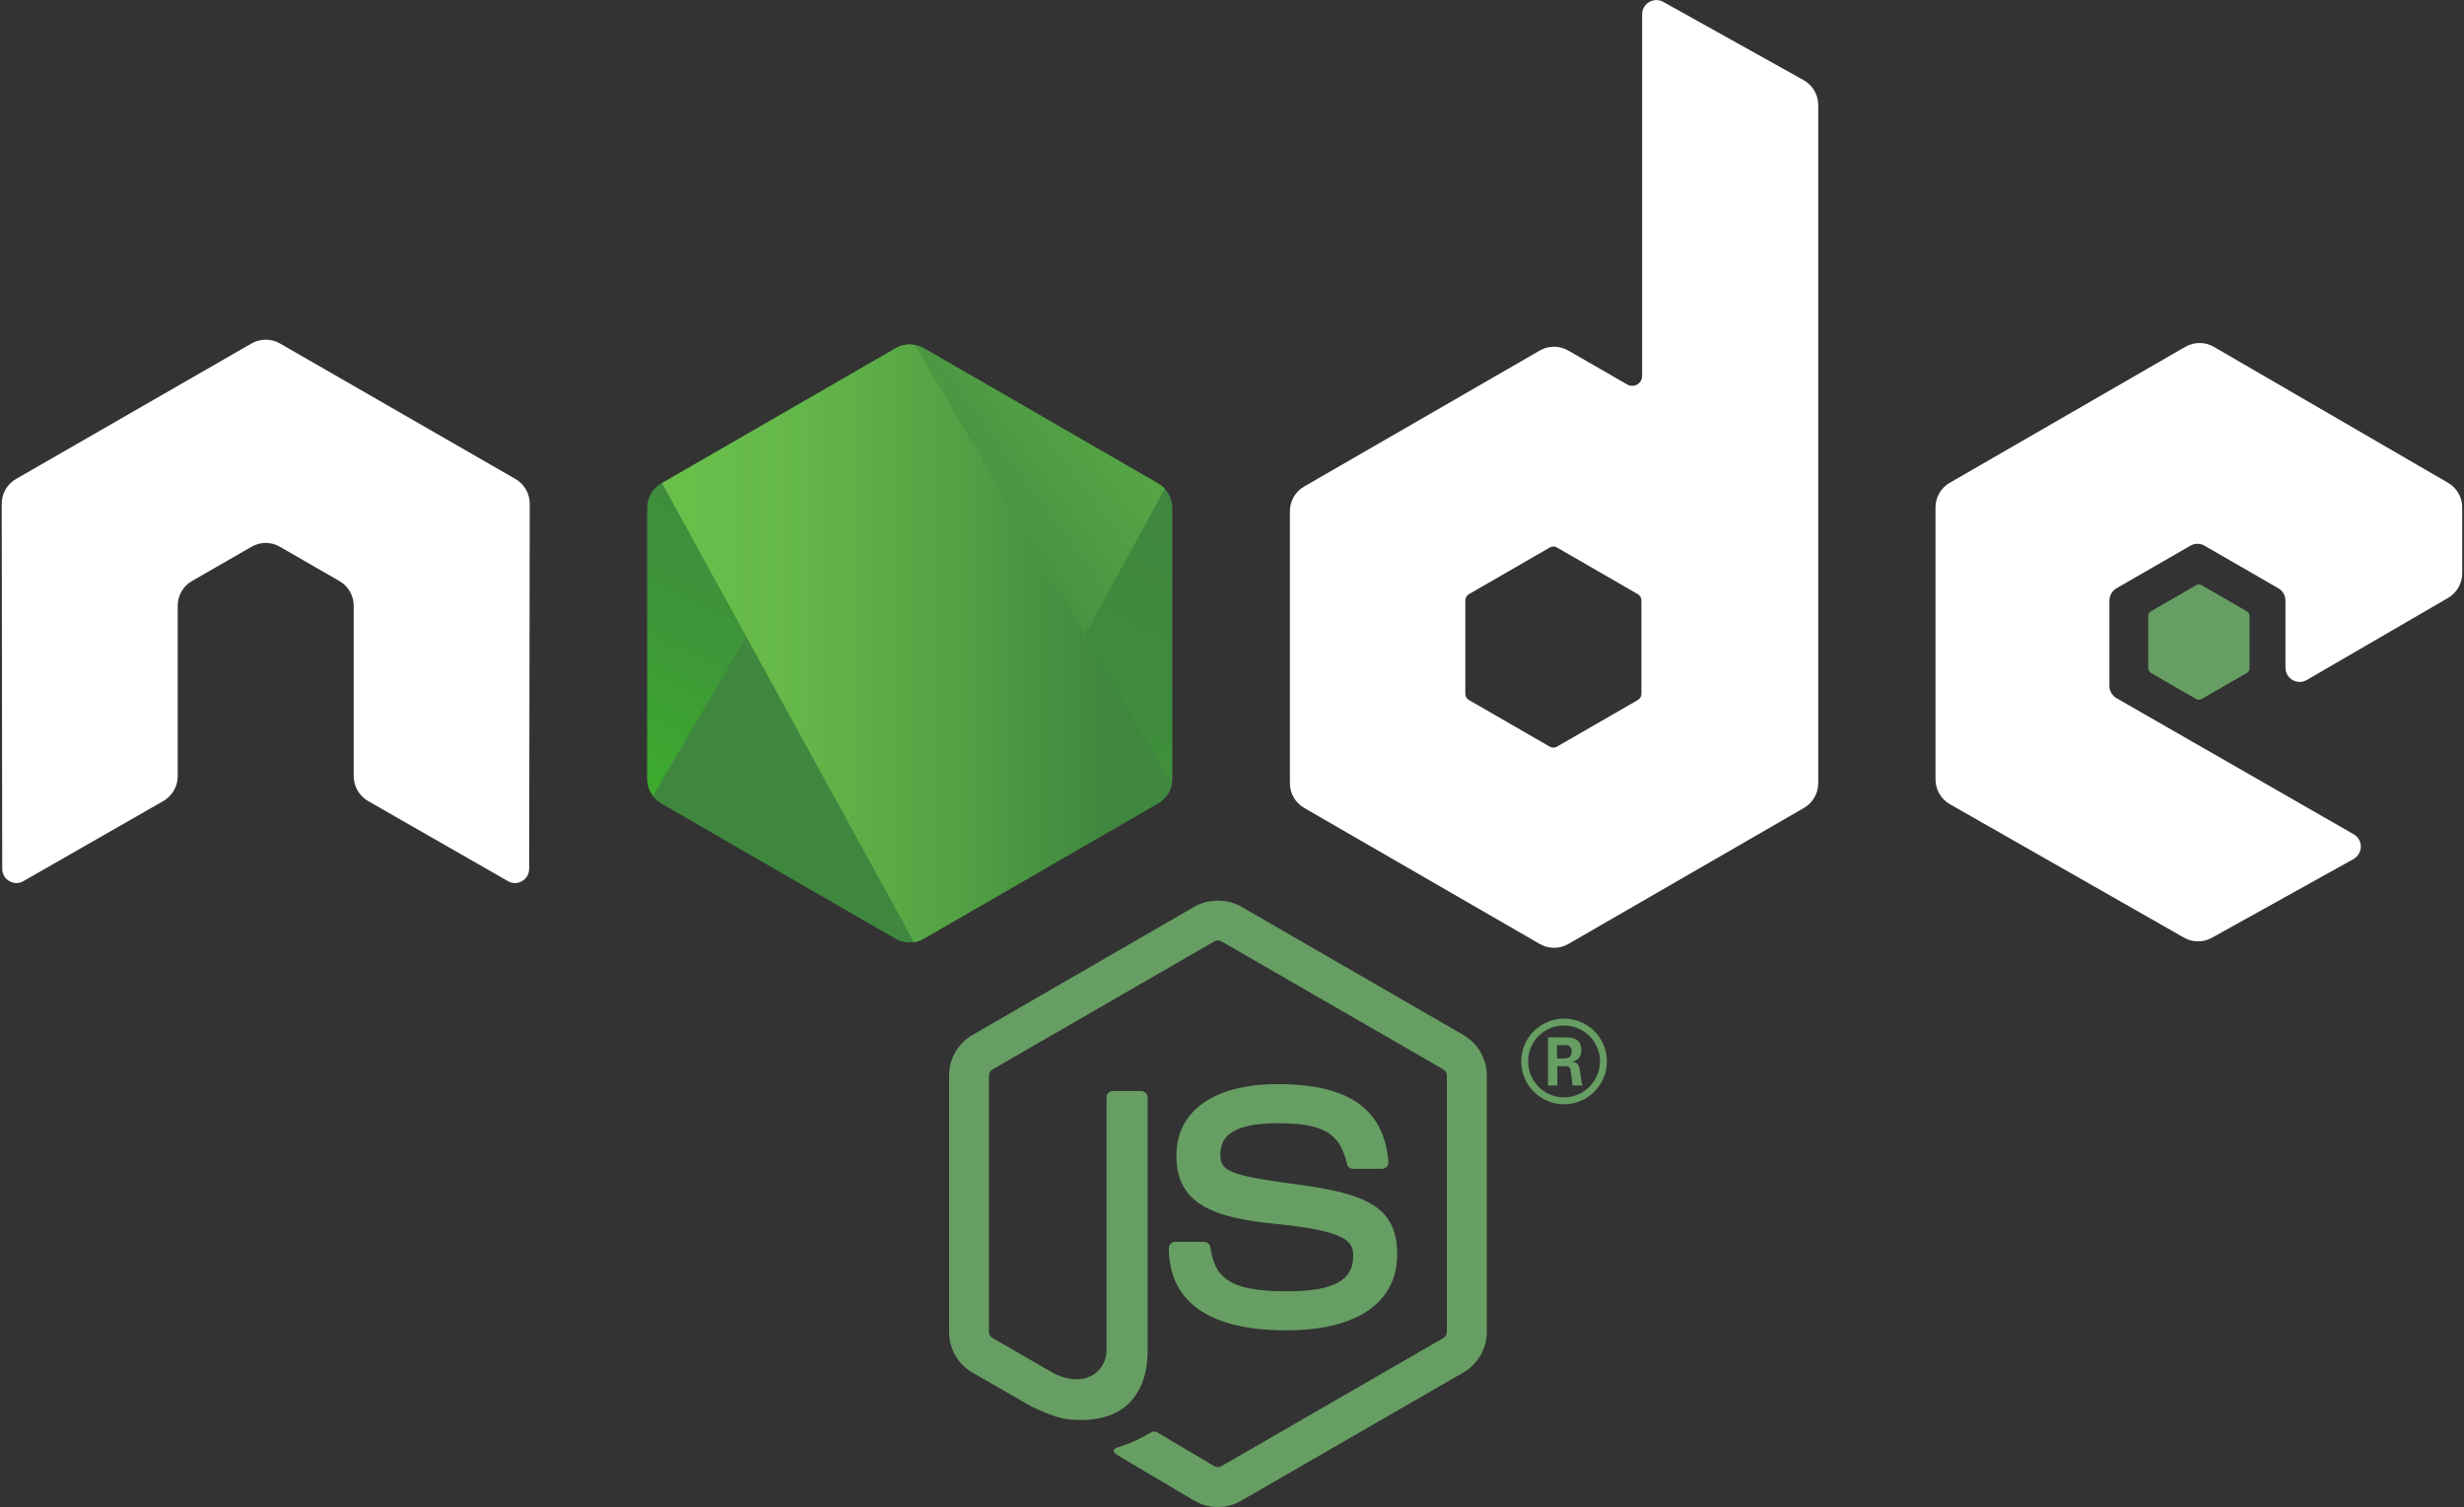 <?xml version="1.0" encoding="utf-8"?>
<!-- Generator: Adobe Illustrator 24.1.2, SVG Export Plug-In . SVG Version: 6.00 Build 0)  -->
<svg version="1.1" id="Layer_1" xmlns="http://www.w3.org/2000/svg" xmlns:xlink="http://www.w3.org/1999/xlink" x="0px" y="0px"
	 viewBox="0 0 443 271" style="enable-background:new 0 0 443 271;" xml:space="preserve">
<rect x="0" y="0" width="443" height="271" fill="#333333" stroke="none"/>
<style type="text/css">
	.st0{fill:#679E63;}
	.st1{fill-rule:evenodd;clip-rule:evenodd;fill:#FFFFFF;}
	.st2{fill-rule:evenodd;clip-rule:evenodd;fill:#679E63;}
	.st3{clip-path:url(#XMLID_3_);}
	.st4{fill:none;}
	.st5{fill:url(#SVGID_1_);}
	.st6{fill:url(#SVGID_2_);}
	.st7{fill:url(#SVGID_3_);}
	.st8{fill:url(#SVGID_4_);}
	.st9{fill:url(#SVGID_5_);}
	.st10{fill:url(#SVGID_6_);}
</style>
<g>
	<path class="st0" d="M218.95,270.94c-1.46,0-2.91-0.38-4.19-1.12l-13.34-7.89c-1.99-1.11-1.02-1.51-0.36-1.74
		c2.66-0.92,3.19-1.13,6.03-2.74c0.3-0.17,0.69-0.1,0.99,0.08l10.25,6.08c0.37,0.21,0.9,0.21,1.24,0l39.95-23.06
		c0.37-0.21,0.61-0.64,0.61-1.08v-46.1c0-0.45-0.24-0.87-0.62-1.1l-39.93-23.04c-0.37-0.22-0.86-0.22-1.23,0l-39.92,23.05
		c-0.39,0.22-0.63,0.66-0.63,1.09v46.1c0,0.44,0.25,0.86,0.63,1.07l10.94,6.32c5.94,2.97,9.57-0.53,9.57-4.04V197.3
		c0-0.64,0.52-1.15,1.16-1.15h5.07c0.63,0,1.16,0.51,1.16,1.15v45.52c0,7.92-4.32,12.47-11.83,12.47c-2.31,0-4.13,0-9.2-2.5
		l-10.48-6.03c-2.59-1.5-4.19-4.29-4.19-7.29v-46.1c0-3,1.6-5.79,4.19-7.28L214.76,163c2.53-1.43,5.89-1.43,8.4,0l39.95,23.08
		c2.59,1.5,4.2,4.29,4.2,7.28v46.1c0,3-1.61,5.78-4.2,7.29l-39.95,23.06C221.88,270.56,220.43,270.94,218.95,270.94z"/>
	<path class="st0" d="M231.29,239.18c-17.48,0-21.14-8.02-21.14-14.76c0-0.64,0.51-1.15,1.15-1.15h5.16c0.58,0,1.06,0.41,1.15,0.98
		c0.78,5.26,3.1,7.91,13.68,7.91c8.42,0,12-1.9,12-6.37c0-2.57-1.02-4.48-14.1-5.77c-10.93-1.08-17.69-3.5-17.69-12.24
		c0-8.06,6.79-12.87,18.19-12.87c12.8,0,19.13,4.44,19.93,13.97c0.03,0.33-0.09,0.64-0.31,0.89c-0.22,0.23-0.52,0.37-0.85,0.37
		h-5.18c-0.54,0-1.01-0.38-1.12-0.9c-1.24-5.53-4.27-7.3-12.48-7.3c-9.19,0-10.26,3.2-10.26,5.6c0,2.91,1.26,3.75,13.67,5.39
		c12.28,1.62,18.11,3.92,18.11,12.55C251.21,234.2,243.95,239.18,231.29,239.18z"/>
</g>
<g>
	<path class="st0" d="M288.9,190.83c0,4.24-3.46,7.7-7.7,7.7c-4.2,0-7.7-3.42-7.7-7.7c0-4.36,3.59-7.7,7.7-7.7
		C285.36,183.13,288.9,186.47,288.9,190.83z M274.74,190.81c0,3.59,2.89,6.48,6.44,6.48c3.59,0,6.48-2.95,6.48-6.48
		c0-3.58-2.93-6.44-6.48-6.44C277.68,184.37,274.74,187.18,274.74,190.81z M278.31,186.51h2.98c1.02,0,3.02,0,3.02,2.28
		c0,1.59-1.02,1.91-1.63,2.12c1.18,0.08,1.26,0.86,1.43,1.96c0.08,0.69,0.21,1.87,0.45,2.28h-1.83c-0.04-0.41-0.33-2.61-0.33-2.73
		c-0.12-0.49-0.29-0.73-0.9-0.73h-1.51v3.46h-1.67V186.51z M279.94,190.3h1.34c1.1,0,1.3-0.77,1.3-1.22c0-1.18-0.82-1.18-1.26-1.18
		h-1.38V190.3z"/>
</g>
<path class="st1" d="M95.24,90.57c0-1.84-0.97-3.53-2.56-4.45L50.33,61.75c-0.72-0.42-1.52-0.64-2.33-0.67c-0.07,0-0.38,0-0.44,0
	c-0.81,0.03-1.61,0.25-2.34,0.67L2.87,86.12c-1.58,0.91-2.56,2.6-2.56,4.45L0.4,156.2c0,0.91,0.47,1.76,1.28,2.21
	c0.79,0.47,1.76,0.47,2.54,0L29.39,144c1.59-0.95,2.56-2.61,2.56-4.44v-30.66c0-1.83,0.97-3.52,2.55-4.43l10.72-6.17
	c0.8-0.46,1.67-0.69,2.56-0.69c0.87,0,1.77,0.23,2.54,0.69l10.71,6.17c1.59,0.91,2.56,2.6,2.56,4.43v30.66
	c0,1.82,0.98,3.5,2.56,4.44l25.16,14.41c0.79,0.47,1.77,0.47,2.56,0c0.78-0.45,1.27-1.3,1.27-2.21L95.24,90.57z"/>
<path class="st1" d="M299.04,0.34c-0.79-0.44-1.76-0.43-2.54,0.03c-0.78,0.46-1.26,1.3-1.26,2.21v65c0,0.64-0.34,1.23-0.89,1.55
	c-0.55,0.32-1.24,0.32-1.79,0l-10.61-6.11c-1.58-0.91-3.53-0.91-5.11,0l-42.37,24.45c-1.58,0.91-2.56,2.6-2.56,4.43v48.92
	c0,1.83,0.98,3.52,2.56,4.43l42.37,24.47c1.58,0.91,3.53,0.91,5.12,0l42.38-24.47c1.58-0.92,2.56-2.6,2.56-4.43V18.88
	c0-1.85-1-3.56-2.62-4.47L299.04,0.34z M295.11,124.74c0,0.46-0.24,0.88-0.64,1.11l-14.55,8.39c-0.39,0.23-0.88,0.23-1.28,0
	l-14.55-8.39c-0.4-0.23-0.64-0.65-0.64-1.11v-16.8c0-0.46,0.24-0.88,0.64-1.11l14.55-8.4c0.4-0.23,0.88-0.23,1.28,0l14.55,8.4
	c0.39,0.23,0.64,0.65,0.64,1.11V124.74z"/>
<g>
	<path class="st1" d="M440.13,107.5c1.58-0.92,2.55-2.6,2.55-4.42V91.23c0-1.82-0.97-3.51-2.55-4.43l-42.1-24.44
		c-1.58-0.92-3.54-0.92-5.13-0.01l-42.36,24.45c-1.58,0.91-2.56,2.6-2.56,4.43v48.9c0,1.84,0.99,3.54,2.58,4.45l42.09,23.99
		c1.55,0.89,3.45,0.9,5.02,0.03l25.46-14.15c0.81-0.45,1.31-1.3,1.32-2.22c0.01-0.92-0.48-1.78-1.28-2.24l-42.63-24.46
		c-0.8-0.46-1.29-1.3-1.29-2.22v-15.33c0-0.91,0.49-1.76,1.28-2.22l13.27-7.65c0.79-0.46,1.76-0.46,2.55,0l13.27,7.65
		c0.79,0.46,1.28,1.3,1.28,2.22v12.06c0,0.92,0.49,1.76,1.28,2.22c0.79,0.46,1.77,0.45,2.56-0.01L440.13,107.5z"/>
	<path class="st2" d="M394.84,105.21c0.3-0.18,0.68-0.18,0.98,0l8.13,4.69c0.3,0.18,0.49,0.5,0.49,0.85v9.39
		c0,0.35-0.19,0.67-0.49,0.85l-8.13,4.69c-0.3,0.18-0.68,0.18-0.98,0l-8.12-4.69c-0.3-0.18-0.49-0.5-0.49-0.85v-9.39
		c0-0.35,0.19-0.67,0.49-0.85L394.84,105.21z"/>
</g>
<g>
	<defs>
		<path id="XMLID_143_" d="M166.12,62.61c-1.57-0.91-3.51-0.91-5.09,0L118.9,86.92c-1.58,0.91-2.55,2.59-2.55,4.41V140
			c0,1.82,0.97,3.5,2.54,4.41l42.13,24.33c1.58,0.91,3.52,0.91,5.09,0l42.12-24.33c1.57-0.91,2.54-2.59,2.54-4.41V91.33
			c0-1.82-0.97-3.5-2.55-4.41L166.12,62.61z"/>
	</defs>
	<linearGradient id="XMLID_2_" gradientUnits="userSpaceOnUse" x1="180.702" y1="80.715" x2="142.637" y2="158.367">
		<stop  offset="0" style="stop-color:#3F873F"/>
		<stop  offset="0.33" style="stop-color:#3F8B3D"/>
		<stop  offset="0.637" style="stop-color:#3E9638"/>
		<stop  offset="0.934" style="stop-color:#3DA92E"/>
		<stop  offset="1" style="stop-color:#3DAE2B"/>
	</linearGradient>
	<use xlink:href="#XMLID_143_"  style="overflow:visible;fill-rule:evenodd;clip-rule:evenodd;fill:url(#XMLID_2_);"/>
	<clipPath id="XMLID_3_">
		<use xlink:href="#XMLID_143_"  style="overflow:visible;"/>
	</clipPath>
	<g class="st3">
		<path class="st4" d="M160.94,62.61l-42.22,24.31c-1.58,0.91-2.72,2.59-2.72,4.41V140c0,1.2,0.51,2.34,1.31,3.24l47.44-81.15
			C163.48,61.77,162.1,61.94,160.94,62.61z"/>
		<path class="st4" d="M164.99,169.23c0.41-0.11,0.81-0.28,1.19-0.49l42.18-24.33c1.57-0.91,2.65-2.59,2.65-4.41V91.33
			c0-1.34-0.6-2.6-1.54-3.53L164.99,169.23z"/>
		<linearGradient id="SVGID_1_" gradientUnits="userSpaceOnUse" x1="157.158" y1="121.353" x2="263.965" y2="42.438">
			<stop  offset="0.138" style="stop-color:#3F873F"/>
			<stop  offset="0.402" style="stop-color:#52A044"/>
			<stop  offset="0.713" style="stop-color:#64B749"/>
			<stop  offset="0.908" style="stop-color:#6ABF4B"/>
		</linearGradient>
		<path class="st5" d="M208.33,86.92l-42.25-24.31c-0.42-0.24-0.86-0.41-1.32-0.53l-47.44,81.15c0.41,0.46,0.89,0.86,1.42,1.17
			l42.32,24.33c1.2,0.69,2.62,0.85,3.93,0.49l44.47-81.44C209.12,87.46,208.74,87.16,208.33,86.92z"/>
	</g>
	<g class="st3">
		<path class="st4" d="M211,140V91.33c0-1.82-1.1-3.5-2.67-4.41l-42.25-24.31c-0.49-0.28-1.01-0.46-1.55-0.57l46.32,79.13
			C210.94,140.79,211,140.39,211,140z"/>
		<path class="st4" d="M118.72,86.92c-1.58,0.91-2.72,2.59-2.72,4.41V140c0,1.82,1.16,3.5,2.73,4.41l42.32,24.33
			c1,0.57,2.15,0.78,3.26,0.63l-45.34-82.59L118.72,86.92z"/>
		<linearGradient id="SVGID_2_" gradientUnits="userSpaceOnUse" x1="114.862" y1="53.834" x2="212.279" y2="53.834">
			<stop  offset="0.092" style="stop-color:#6ABF4B"/>
			<stop  offset="0.287" style="stop-color:#64B749"/>
			<stop  offset="0.598" style="stop-color:#52A044"/>
			<stop  offset="0.862" style="stop-color:#3F873F"/>
		</linearGradient>
		<polygon class="st6" points="159.63,53.67 159.05,54 159.82,54 		"/>
		<linearGradient id="SVGID_3_" gradientUnits="userSpaceOnUse" x1="114.862" y1="115.651" x2="212.279" y2="115.651">
			<stop  offset="0.092" style="stop-color:#6ABF4B"/>
			<stop  offset="0.287" style="stop-color:#64B749"/>
			<stop  offset="0.598" style="stop-color:#52A044"/>
			<stop  offset="0.862" style="stop-color:#3F873F"/>
		</linearGradient>
		<path class="st7" d="M208.35,144.4c1.23-0.71,2.14-1.89,2.49-3.24l-46.32-79.13c-1.21-0.24-2.49-0.06-3.58,0.57l-41.97,24.17
			l45.34,82.59c0.65-0.09,1.28-0.3,1.86-0.63L208.35,144.4z"/>
		<linearGradient id="SVGID_4_" gradientUnits="userSpaceOnUse" x1="114.862" y1="143.462" x2="212.279" y2="143.462">
			<stop  offset="0.092" style="stop-color:#6ABF4B"/>
			<stop  offset="0.287" style="stop-color:#64B749"/>
			<stop  offset="0.598" style="stop-color:#52A044"/>
			<stop  offset="0.862" style="stop-color:#3F873F"/>
		</linearGradient>
		<polygon class="st8" points="212.28,143.62 212,143.14 212,143.78 		"/>
		<linearGradient id="SVGID_5_" gradientUnits="userSpaceOnUse" x1="114.862" y1="156.032" x2="212.279" y2="156.032">
			<stop  offset="0.092" style="stop-color:#6ABF4B"/>
			<stop  offset="0.287" style="stop-color:#64B749"/>
			<stop  offset="0.598" style="stop-color:#52A044"/>
			<stop  offset="0.862" style="stop-color:#3F873F"/>
		</linearGradient>
		<path class="st9" d="M208.35,144.4l-42.18,24.33c-0.58,0.33-1.21,0.54-1.86,0.63l0.84,1.53L212,143.78v-0.64l-1.16-1.98
			C210.49,142.51,209.58,143.69,208.35,144.4z"/>
		<linearGradient id="SVGID_6_" gradientUnits="userSpaceOnUse" x1="226.472" y1="78.412" x2="166.391" y2="200.977">
			<stop  offset="0" style="stop-color:#3F873F"/>
			<stop  offset="0.33" style="stop-color:#3F8B3D"/>
			<stop  offset="0.637" style="stop-color:#3E9638"/>
			<stop  offset="0.934" style="stop-color:#3DA92E"/>
			<stop  offset="1" style="stop-color:#3DAE2B"/>
		</linearGradient>
		<path class="st10" d="M208.35,144.4l-42.18,24.33c-0.58,0.33-1.21,0.54-1.86,0.63l0.84,1.53L212,143.78v-0.64l-1.16-1.98
			C210.49,142.51,209.58,143.69,208.35,144.4z"/>
	</g>
</g>
</svg>
